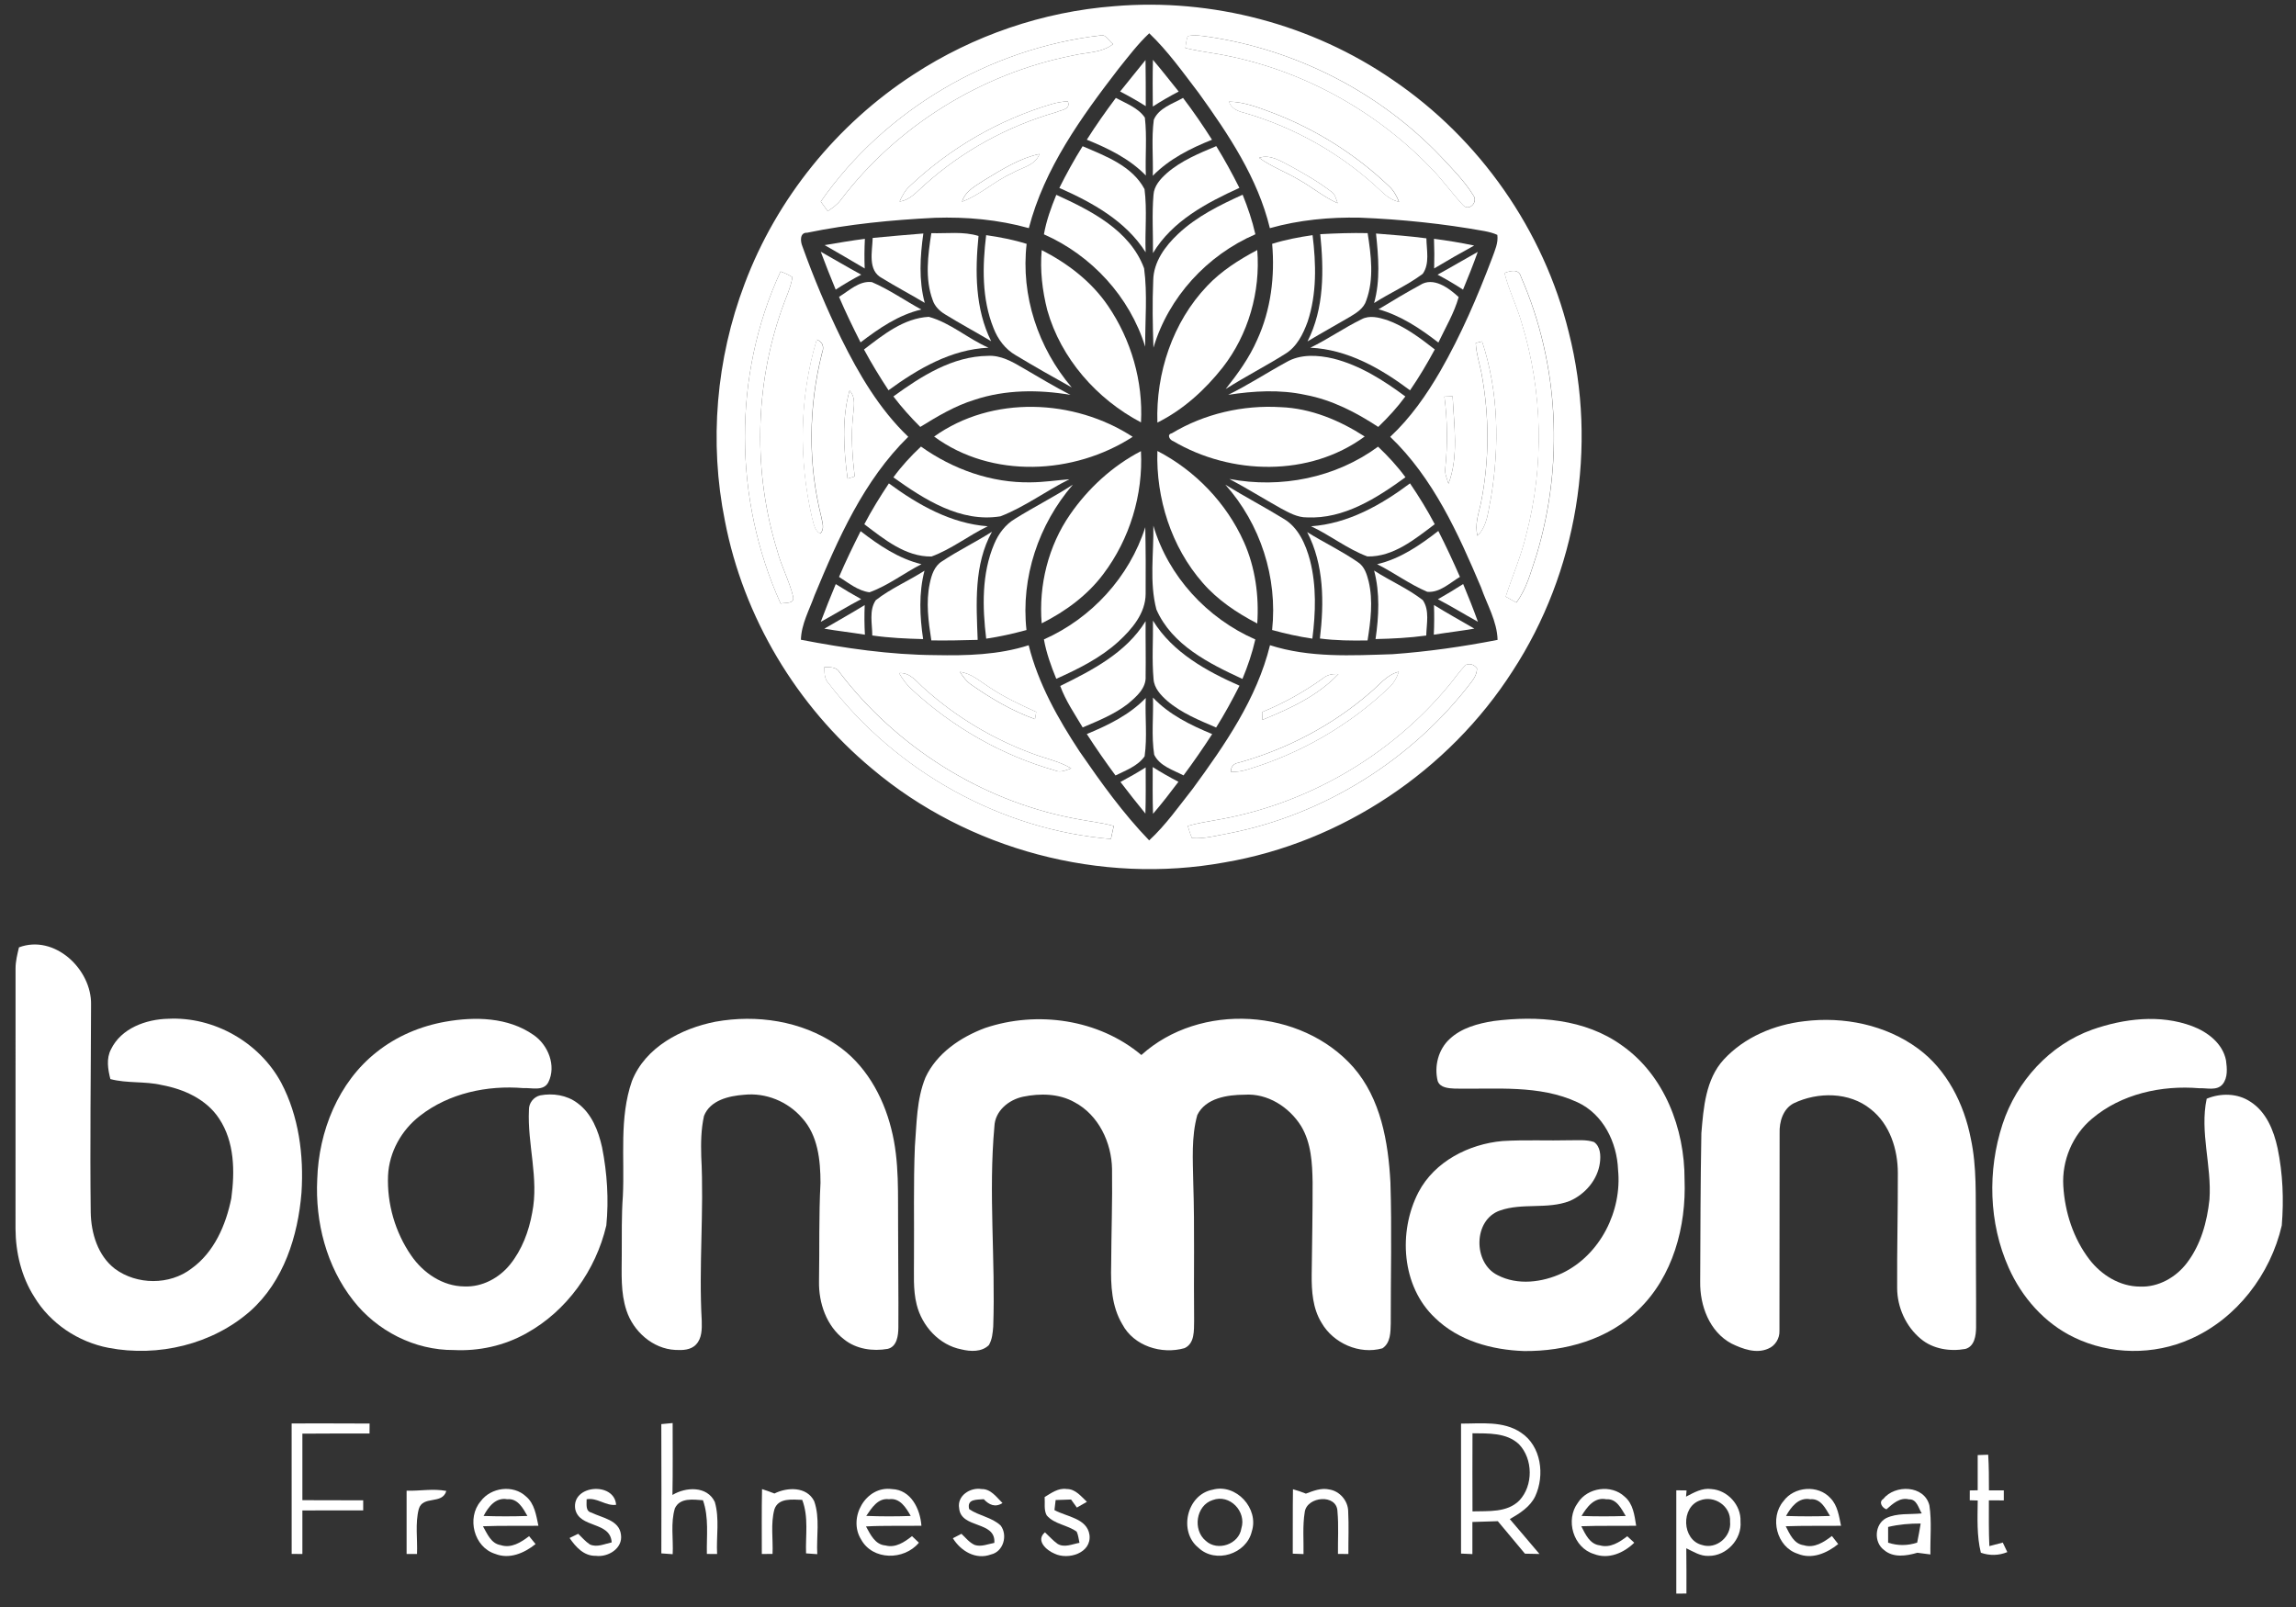 <svg width="140" height="98" viewBox="0 0 140 98" fill="none" xmlns="http://www.w3.org/2000/svg">
<rect x="0" y="0" width="140" height="98" fill="#333333" stroke="none"/>
<path d="M67.946 0.377C73.899 -0.129 80.012 1.485 84.931 4.877C90.226 8.467 94.133 14.051 95.657 20.267C97.429 27.229 96.162 34.89 92.241 40.909C88.337 47.012 81.818 51.371 74.671 52.592C67.123 53.97 59.033 51.829 53.17 46.876C48.576 43.054 45.331 37.635 44.201 31.761C43.233 26.96 43.665 21.89 45.403 17.312C47.356 12.106 51.031 7.576 55.691 4.55C59.342 2.163 63.597 0.708 67.946 0.377ZM68.195 4.204C65.929 7.147 63.679 10.266 62.734 13.912C60.875 13.393 58.93 13.218 57.004 13.282C54.391 13.411 51.775 13.665 49.21 14.193C48.755 14.175 48.801 14.725 48.925 15.018C49.614 16.941 50.407 18.828 51.304 20.664C52.377 22.828 53.622 24.955 55.382 26.637C52.666 29.296 51.101 32.852 49.666 36.309C49.351 37.196 48.863 38.053 48.835 39.014C51.532 39.532 54.268 39.933 57.022 39.951C58.936 39.989 60.883 39.941 62.724 39.349C63.31 41.697 64.512 43.829 65.832 45.834C67.133 47.72 68.476 49.599 70.071 51.249C71.087 50.313 71.88 49.172 72.733 48.094C74.689 45.422 76.636 42.609 77.439 39.347C79.849 40.122 82.414 39.975 84.909 39.895C87.061 39.741 89.2 39.434 91.316 39.022C91.285 37.882 90.673 36.871 90.306 35.815C88.913 32.527 87.388 29.146 84.769 26.639C86.005 25.485 86.98 24.09 87.823 22.633C89.086 20.433 90.091 18.097 90.986 15.729C91.147 15.277 91.368 14.818 91.301 14.324C91.052 14.209 90.786 14.145 90.521 14.093C88.012 13.641 85.471 13.377 82.924 13.274C81.076 13.236 79.213 13.411 77.431 13.914C76.692 10.856 74.908 8.192 73.094 5.672C72.136 4.419 71.219 3.121 70.075 2.029C69.375 2.689 68.795 3.458 68.195 4.204ZM72.424 2.204C72.343 2.436 72.317 2.683 72.281 2.928C72.777 3.046 73.278 3.137 73.784 3.215C78.866 3.994 83.649 6.513 87.217 10.205C87.932 10.924 88.516 11.759 89.204 12.502C89.561 12.913 90.131 12.347 89.856 11.938C89.312 11.05 88.568 10.306 87.861 9.549C84.126 5.625 79.043 3.036 73.688 2.242C73.27 2.183 72.841 2.111 72.424 2.204ZM50.047 12.293C50.154 12.439 50.364 12.732 50.471 12.877C50.762 12.684 51.053 12.481 51.264 12.198C54.7 7.667 59.85 4.483 65.423 3.382C66.246 3.183 67.171 3.237 67.872 2.689C67.619 2.521 67.45 2.063 67.085 2.163C60.333 2.962 53.943 6.703 50.047 12.293ZM64.147 6.342C60.911 7.299 57.911 9.037 55.464 11.36C55.181 11.61 55.009 11.95 54.852 12.289C55.506 12.204 55.92 11.666 56.388 11.265C58.675 9.204 61.449 7.693 64.406 6.842C64.691 6.699 65.309 6.689 65.11 6.183C64.783 6.195 64.46 6.252 64.147 6.342ZM74.938 6.199C75.087 6.617 75.47 6.781 75.864 6.876C78.964 7.771 81.852 9.413 84.197 11.634C84.512 11.94 84.865 12.219 85.312 12.307C85.164 11.947 84.979 11.604 84.688 11.343C82.637 9.387 80.185 7.853 77.533 6.852C76.696 6.541 75.843 6.209 74.938 6.199ZM60.07 10.952C59.529 11.317 58.868 11.62 58.659 12.299C59.761 11.893 60.624 11.05 61.692 10.573C62.276 10.213 63.113 10.115 63.382 9.391C62.174 9.649 61.114 10.324 60.07 10.952ZM76.775 9.623C77.535 10.177 78.428 10.495 79.229 10.98C80.024 11.424 80.727 12.024 81.563 12.393C81.461 12.13 81.411 11.821 81.148 11.666C80.379 11.076 79.532 10.597 78.687 10.129C78.093 9.832 77.471 9.395 76.775 9.623ZM91.743 16.646C91.996 17.688 92.492 18.647 92.785 19.678C94.069 23.857 94.177 28.387 93.064 32.616C92.758 33.908 92.223 35.127 91.815 36.385C91.976 36.475 92.299 36.656 92.462 36.746C93.102 35.901 93.351 34.853 93.688 33.868C95.366 28.339 95.073 22.197 92.751 16.893C92.62 16.373 92.118 16.512 91.743 16.646ZM47.601 36.808C47.896 36.736 48.474 36.849 48.357 36.371C48.131 35.423 47.649 34.553 47.4 33.607C45.921 28.82 46.011 23.564 47.679 18.836C47.898 18.193 48.209 17.577 48.319 16.901C48.09 16.76 47.848 16.646 47.595 16.558C44.664 22.884 44.733 30.472 47.601 36.808ZM49.522 31.58C49.626 31.923 49.66 32.347 50.017 32.543C50.306 32.258 50.144 31.875 50.087 31.538C49.265 28.279 49.303 24.819 50.12 21.563C50.262 21.188 50.21 20.865 49.806 20.71C48.747 24.22 48.699 28.016 49.522 31.58ZM89.983 20.919C90.011 21.537 90.206 22.127 90.326 22.729C90.824 25.358 90.824 28.082 90.292 30.707C90.147 31.351 89.915 32.006 90.091 32.672C90.709 32.056 90.739 31.145 90.914 30.344C91.434 27.191 91.38 23.867 90.368 20.819C90.272 20.845 90.079 20.895 89.983 20.919ZM51.683 29.186C51.789 29.156 52.006 29.091 52.113 29.059C51.974 27.831 51.878 26.591 52.014 25.356C52.052 24.834 52.209 24.248 51.801 23.815C51.318 25.553 51.442 27.418 51.683 29.186ZM88.074 24.188C88.263 25.641 88.277 27.113 88.126 28.57C88.082 28.895 88.237 29.194 88.323 29.499C88.961 27.805 88.654 25.934 88.576 24.17C88.449 24.176 88.201 24.184 88.074 24.188ZM50.266 40.682C50.276 41.027 50.264 41.408 50.531 41.675C54.627 47.022 61.014 50.611 67.741 51.163C67.799 50.898 67.858 50.633 67.914 50.37C67.087 50.145 66.23 50.069 65.393 49.89C59.787 48.79 54.66 45.541 51.199 41.007C51.009 40.652 50.607 40.692 50.266 40.682ZM88.345 41.804C84.777 46.123 79.613 49.097 74.087 50.02C73.529 50.115 72.971 50.213 72.427 50.37C72.504 50.617 72.576 50.869 72.682 51.108C73.431 51.166 74.166 50.956 74.898 50.827C80.746 49.691 86.113 46.326 89.722 41.591C89.909 41.348 90.063 41.075 90.061 40.758C89.882 40.525 89.66 40.453 89.391 40.543C88.993 40.921 88.698 41.388 88.345 41.804ZM58.531 40.975C58.724 41.284 58.95 41.579 59.26 41.782C60.458 42.615 61.73 43.361 63.109 43.855C63.127 43.747 63.165 43.526 63.183 43.417C62.202 42.974 61.222 42.512 60.325 41.912C59.755 41.549 59.229 41.063 58.531 40.975ZM80.666 41.368C79.516 42.193 78.272 42.888 76.961 43.423C76.965 43.542 76.973 43.781 76.977 43.899C78.643 43.223 80.359 42.432 81.61 41.105C81.268 41.087 80.931 41.142 80.666 41.368ZM54.822 41.047C55.033 41.412 55.284 41.76 55.599 42.043C58.067 44.335 61.07 46.055 64.313 46.978C64.654 47.144 64.992 46.968 65.319 46.857C64.582 46.418 63.731 46.255 62.94 45.952C60.546 45.065 58.312 43.733 56.41 42.031C55.928 41.631 55.532 40.991 54.822 41.047ZM83.536 42.245C81.23 44.244 78.459 45.691 75.522 46.512C75.227 46.558 75.043 46.749 75.055 47.07C75.382 47.084 75.709 47.032 76.024 46.94C79.239 45.978 82.238 44.27 84.67 41.954C84.969 41.691 85.164 41.338 85.294 40.965C84.554 41.144 84.096 41.786 83.536 42.245Z" fill="white"/>
<path d="M70.301 3.649C70.843 4.279 71.347 4.939 71.871 5.583C71.331 5.864 70.805 6.167 70.293 6.497C70.283 5.547 70.277 4.598 70.301 3.649Z" fill="white"/>
<path d="M68.3 5.581C68.82 4.943 69.327 4.297 69.849 3.661C69.867 4.598 69.861 5.535 69.863 6.473C69.353 6.151 68.832 5.856 68.3 5.581Z" fill="white"/>
<path d="M66.269 8.52C66.823 7.645 67.419 6.8 68.039 5.971C68.659 6.31 69.395 6.565 69.809 7.173C69.945 8.341 69.823 9.527 69.869 10.703C68.872 9.678 67.575 9.05 66.269 8.52Z" fill="white"/>
<path d="M70.354 7.303C70.657 6.583 71.506 6.332 72.136 5.971C72.763 6.794 73.347 7.649 73.903 8.522C72.586 9.046 71.295 9.696 70.292 10.719C70.324 9.581 70.204 8.433 70.354 7.303Z" fill="white"/>
<path d="M71.144 10.563C72.017 9.8 73.105 9.355 74.162 8.911C74.672 9.736 75.136 10.589 75.573 11.458C73.564 12.373 71.477 13.477 70.303 15.434C70.317 14.252 70.234 13.066 70.335 11.887C70.365 11.338 70.756 10.912 71.144 10.563Z" fill="white"/>
<path d="M64.594 11.46C65.029 10.591 65.497 9.739 66.013 8.917C67.41 9.517 69.033 10.113 69.788 11.534C69.953 12.806 69.806 14.103 69.856 15.385C68.648 13.475 66.605 12.349 64.594 11.46Z" fill="white"/>
<path d="M64.409 11.881C66.522 12.843 68.905 14.047 69.762 16.363C69.974 17.938 69.818 19.55 69.828 21.142C68.885 18.095 66.56 15.572 63.654 14.29C63.801 13.457 64.09 12.66 64.409 11.881Z" fill="white"/>
<path d="M71.834 14.269C72.962 13.202 74.371 12.511 75.77 11.873C76.087 12.658 76.36 13.46 76.547 14.287C73.607 15.56 71.248 18.121 70.333 21.203C70.285 19.835 70.259 18.462 70.319 17.093C70.339 15.969 71.046 15.008 71.834 14.269Z" fill="white"/>
<path d="M53.213 14.51C54.242 14.414 55.272 14.318 56.301 14.239C56.105 15.642 56.013 17.083 56.386 18.47C55.523 17.954 54.634 17.485 53.779 16.959C52.888 16.495 53.191 15.323 53.213 14.51Z" fill="white"/>
<path d="M83.903 14.241C84.928 14.322 85.954 14.4 86.975 14.534C86.985 15.247 87.19 16.078 86.751 16.7C85.827 17.392 84.757 17.86 83.786 18.48C84.175 17.093 84.051 15.652 83.903 14.241Z" fill="white"/>
<path d="M56.788 14.22C57.743 14.246 58.741 14.103 59.666 14.39C59.453 16.546 59.451 18.822 60.437 20.809C59.501 20.249 58.538 19.735 57.611 19.161C57.282 18.96 56.995 18.675 56.872 18.302C56.386 16.991 56.583 15.564 56.788 14.22Z" fill="white"/>
<path d="M60.131 14.34C60.964 14.46 61.795 14.619 62.6 14.872C62.235 18.025 63.304 21.224 65.35 23.628C64.201 22.988 63.057 22.34 61.931 21.661C61.295 21.296 60.842 20.688 60.583 20.014C59.858 18.219 59.902 16.228 60.131 14.34Z" fill="white"/>
<path d="M77.57 14.87C78.373 14.617 79.202 14.462 80.035 14.34C80.252 16.092 80.298 17.916 79.736 19.612C79.461 20.371 79.073 21.16 78.353 21.589C77.167 22.334 75.918 22.972 74.736 23.724C75.477 22.789 76.183 21.814 76.661 20.714C77.494 18.896 77.745 16.851 77.57 14.87Z" fill="white"/>
<path d="M80.503 14.281C81.465 14.229 82.428 14.195 83.393 14.217C83.602 15.564 83.791 16.993 83.315 18.306C83.171 18.795 82.723 19.078 82.31 19.323C81.451 19.827 80.578 20.308 79.725 20.82C80.754 18.807 80.726 16.475 80.503 14.281Z" fill="white"/>
<path d="M50.284 14.948C51.099 14.811 51.916 14.669 52.737 14.565C52.707 15.167 52.701 15.769 52.725 16.371C51.918 15.885 51.097 15.422 50.284 14.948Z" fill="white"/>
<path d="M87.438 14.563C88.26 14.669 89.077 14.804 89.888 14.974C89.065 15.422 88.252 15.889 87.448 16.371C87.466 15.767 87.462 15.165 87.438 14.563Z" fill="white"/>
<path d="M63.519 15.253C65.103 16.06 66.556 17.172 67.563 18.653C68.972 20.72 69.709 23.257 69.572 25.758C66.879 24.343 64.689 21.86 63.858 18.91C63.555 17.718 63.409 16.479 63.519 15.253Z" fill="white"/>
<path d="M73.602 17.443C74.469 16.52 75.55 15.839 76.662 15.247C76.865 17.794 76.123 20.399 74.549 22.416C73.467 23.783 72.145 24.989 70.573 25.77C70.473 22.755 71.504 19.644 73.602 17.443Z" fill="white"/>
<path d="M50.046 15.351C50.871 15.815 51.684 16.299 52.514 16.75C51.981 17.027 51.461 17.332 50.957 17.662C50.64 16.897 50.335 16.126 50.046 15.351Z" fill="white"/>
<path d="M87.655 16.75C88.48 16.299 89.287 15.817 90.108 15.361C89.829 16.136 89.528 16.903 89.209 17.663C88.705 17.336 88.187 17.029 87.655 16.75Z" fill="white"/>
<path d="M51.16 18.103C51.772 17.73 52.395 17.108 53.163 17.204C54.221 17.655 55.17 18.328 56.18 18.876C54.783 19.201 53.595 20.026 52.473 20.879C52.009 19.966 51.564 19.044 51.16 18.103Z" fill="white"/>
<path d="M86.581 17.389C87.397 16.853 88.343 17.563 88.943 18.117C88.668 19.097 88.138 19.978 87.706 20.891C86.601 20.034 85.416 19.245 84.056 18.862C84.887 18.354 85.725 17.856 86.581 17.389Z" fill="white"/>
<path d="M52.682 21.314C53.848 20.417 55.104 19.405 56.633 19.321C57.96 19.684 59.02 20.658 60.276 21.204C57.994 21.304 55.975 22.49 54.177 23.799C53.645 22.99 53.141 22.163 52.682 21.314Z" fill="white"/>
<path d="M83.025 19.468C83.509 19.211 84.071 19.358 84.565 19.514C85.653 19.899 86.584 20.608 87.487 21.31C87.025 22.165 86.53 23.002 85.978 23.803C84.2 22.472 82.17 21.306 79.898 21.204C80.972 20.684 81.954 19.992 83.025 19.468Z" fill="white"/>
<path d="M54.475 24.176C56.166 22.946 58.073 21.726 60.237 21.701C61.017 21.655 61.714 22.051 62.364 22.434C63.33 22.992 64.281 23.576 65.276 24.082C63.336 23.751 61.304 23.755 59.424 24.381C58.236 24.746 57.164 25.386 56.114 26.035C55.528 25.451 54.974 24.834 54.475 24.176Z" fill="white"/>
<path d="M78.425 22.091C79.292 21.578 80.354 21.644 81.301 21.867C82.925 22.276 84.36 23.193 85.692 24.177C85.201 24.847 84.637 25.459 84.039 26.035C82.682 25.144 81.211 24.383 79.601 24.082C78.05 23.743 76.446 23.839 74.889 24.078C76.103 23.484 77.237 22.738 78.425 22.091Z" fill="white"/>
<path d="M56.959 26.623C60.497 24.098 65.491 24.311 69.067 26.639C65.487 28.955 60.473 29.208 56.959 26.623Z" fill="white"/>
<path d="M71.452 26.424C73.433 25.23 75.795 24.688 78.099 24.83C79.937 24.901 81.683 25.633 83.213 26.619C79.845 29.099 75.066 28.981 71.538 26.902C71.339 26.845 71.119 26.496 71.452 26.424Z" fill="white"/>
<path d="M54.475 29.111C54.97 28.429 55.542 27.809 56.157 27.233C58.101 28.617 60.456 29.462 62.858 29.414C63.645 29.408 64.425 29.288 65.21 29.226C63.783 29.93 62.493 30.913 61.003 31.487C58.575 31.883 56.361 30.458 54.475 29.111Z" fill="white"/>
<path d="M74.962 29.208C78.101 29.806 81.441 29.142 84.028 27.239C84.634 27.815 85.204 28.429 85.699 29.105C83.947 30.374 81.946 31.662 79.694 31.552C79.11 31.562 78.591 31.261 78.091 30.996C77.043 30.408 76.022 29.774 74.962 29.208Z" fill="white"/>
<path d="M65.253 31.369C66.361 29.768 67.84 28.413 69.57 27.512C69.709 30.165 68.886 32.871 67.286 34.994C66.311 36.304 64.966 37.286 63.517 38.013C63.327 35.686 63.921 33.292 65.253 31.369Z" fill="white"/>
<path d="M70.573 27.502C72.879 28.694 74.785 30.679 75.847 33.049C76.541 34.602 76.776 36.33 76.662 38.022C75.426 37.382 74.245 36.593 73.328 35.533C71.418 33.348 70.48 30.386 70.573 27.502Z" fill="white"/>
<path d="M52.703 31.969C53.153 31.11 53.663 30.285 54.2 29.479C55.977 30.787 57.986 31.927 60.229 32.094C59.059 32.656 58.022 33.489 56.799 33.938C55.218 33.964 53.903 32.877 52.703 31.969Z" fill="white"/>
<path d="M74.716 29.557C75.876 30.277 77.088 30.91 78.25 31.624C79.169 32.152 79.617 33.194 79.88 34.175C80.277 35.732 80.223 37.362 80.022 38.946C79.194 38.825 78.375 38.642 77.568 38.42C77.913 35.222 76.855 31.955 74.716 29.557Z" fill="white"/>
<path d="M79.943 32.094C82.191 31.935 84.208 30.801 85.976 29.477C86.522 30.28 87.034 31.107 87.484 31.968C86.279 32.873 84.961 33.971 83.377 33.934C82.157 33.479 81.121 32.646 79.943 32.094Z" fill="white"/>
<path d="M61.898 31.634C63.054 30.91 64.278 30.302 65.42 29.553C63.327 31.982 62.239 35.221 62.59 38.422C61.781 38.641 60.962 38.828 60.134 38.948C59.901 37.023 59.851 34.986 60.623 33.17C60.884 32.545 61.308 31.982 61.898 31.634Z" fill="white"/>
<path d="M70.327 32.056C71.238 35.151 73.604 37.708 76.544 38.996C76.356 39.821 76.083 40.624 75.758 41.404C73.725 40.463 71.459 39.335 70.513 37.17C70.076 35.51 70.355 33.754 70.327 32.056Z" fill="white"/>
<path d="M52.477 32.393C53.597 33.256 54.795 34.069 56.188 34.406C55.118 34.95 54.151 35.711 53.017 36.12C52.312 36.028 51.742 35.55 51.16 35.183C51.564 34.237 52.015 33.312 52.477 32.393Z" fill="white"/>
<path d="M63.654 38.994C66.558 37.703 68.868 35.185 69.834 32.15C69.862 33.503 69.866 34.858 69.856 36.21C69.854 37.402 69.017 38.374 68.186 39.136C67.088 40.132 65.748 40.796 64.407 41.396C64.09 40.618 63.801 39.823 63.654 38.994Z" fill="white"/>
<path d="M83.971 34.406C85.378 34.079 86.58 33.25 87.702 32.379C88.171 33.298 88.605 34.235 89.02 35.181C88.402 35.546 87.794 36.156 87.029 36.09C85.956 35.634 85.01 34.928 83.971 34.406Z" fill="white"/>
<path d="M57.441 34.231C58.423 33.577 59.49 33.061 60.486 32.427C59.372 34.444 59.531 36.806 59.615 39.022C58.674 39.048 57.73 39.068 56.789 39.054C56.612 37.912 56.45 36.736 56.691 35.59C56.797 35.08 56.968 34.52 57.441 34.231Z" fill="white"/>
<path d="M79.705 32.449C80.725 33.085 81.819 33.603 82.806 34.289C83.201 34.546 83.344 35.02 83.454 35.453C83.735 36.639 83.575 37.868 83.388 39.056C82.416 39.074 81.445 39.064 80.482 38.938C80.741 36.764 80.741 34.438 79.705 32.449Z" fill="white"/>
<path d="M53.404 36.598C54.315 35.887 55.397 35.428 56.371 34.803C56.017 36.17 56.082 37.589 56.288 38.974C55.251 38.948 54.215 38.9 53.188 38.753C53.188 38.045 52.975 37.22 53.404 36.598Z" fill="white"/>
<path d="M83.787 34.795C84.757 35.425 85.842 35.885 86.755 36.597C87.183 37.224 86.982 38.044 86.966 38.757C85.943 38.897 84.909 38.95 83.875 38.972C84.076 37.587 84.15 36.162 83.787 34.795Z" fill="white"/>
<path d="M50.046 37.922C50.339 37.15 50.64 36.381 50.961 35.62C51.469 35.939 51.985 36.248 52.511 36.537C51.676 36.975 50.871 37.469 50.046 37.922Z" fill="white"/>
<path d="M87.676 36.545C88.198 36.25 88.711 35.939 89.217 35.616C89.534 36.377 89.839 37.141 90.118 37.918C89.299 37.468 88.505 36.975 87.676 36.545Z" fill="white"/>
<path d="M50.264 38.34C51.084 37.86 51.915 37.397 52.726 36.899C52.7 37.501 52.706 38.103 52.738 38.705C51.915 38.571 51.087 38.478 50.264 38.34Z" fill="white"/>
<path d="M87.437 36.897C88.246 37.395 89.076 37.858 89.899 38.336C89.079 38.477 88.25 38.573 87.427 38.705C87.455 38.101 87.459 37.499 87.437 36.897Z" fill="white"/>
<path d="M64.648 41.832C66.607 40.87 68.668 39.805 69.855 37.88C69.845 38.998 69.873 40.114 69.855 41.232C69.903 41.974 69.283 42.494 68.769 42.926C67.946 43.564 66.969 43.955 66.017 44.361C65.529 43.538 64.978 42.737 64.648 41.832Z" fill="white"/>
<path d="M70.303 37.848C71.497 39.785 73.556 40.923 75.579 41.816C75.138 42.685 74.672 43.542 74.154 44.367C73.117 43.919 72.039 43.488 71.172 42.741C70.779 42.394 70.379 41.971 70.339 41.421C70.231 40.233 70.319 39.038 70.303 37.848Z" fill="white"/>
<path d="M66.269 44.764C67.571 44.224 68.87 43.594 69.863 42.566C69.813 43.75 69.961 44.95 69.793 46.123C69.373 46.721 68.649 46.976 68.019 47.291C67.409 46.466 66.825 45.625 66.269 44.764Z" fill="white"/>
<path d="M70.303 42.54C71.293 43.588 72.602 44.224 73.914 44.766C73.358 45.625 72.776 46.466 72.166 47.287C71.53 46.956 70.711 46.715 70.378 46.026C70.199 44.876 70.338 43.7 70.303 42.54Z" fill="white"/>
<path d="M68.32 47.686C68.842 47.407 69.358 47.114 69.858 46.799C69.862 47.736 69.87 48.676 69.842 49.615C69.324 48.981 68.816 48.338 68.32 47.686Z" fill="white"/>
<path d="M70.288 46.777C70.794 47.102 71.322 47.397 71.856 47.676C71.356 48.341 70.848 48.999 70.306 49.629C70.274 48.678 70.286 47.727 70.288 46.777Z" fill="white"/>
<path d="M72.417 2.204C72.834 2.111 73.264 2.184 73.681 2.242C79.036 3.037 84.12 5.626 87.855 9.549C88.561 10.306 89.306 11.051 89.85 11.938C90.125 12.347 89.555 12.913 89.198 12.502C88.509 11.759 87.925 10.924 87.211 10.206C83.642 6.513 78.859 3.994 73.778 3.215C73.272 3.137 72.77 3.047 72.274 2.928C72.311 2.683 72.337 2.437 72.417 2.204Z" fill="white"/>
<path d="M50.047 12.293C53.943 6.703 60.333 2.962 67.084 2.163C67.45 2.063 67.618 2.521 67.871 2.689C67.171 3.237 66.245 3.183 65.423 3.382C59.849 4.483 54.699 7.666 51.263 12.198C51.052 12.481 50.761 12.684 50.47 12.877C50.364 12.732 50.153 12.439 50.047 12.293Z" fill="white"/>
<path d="M64.146 6.342C64.459 6.252 64.782 6.196 65.109 6.183C65.308 6.689 64.69 6.699 64.405 6.842C61.449 7.693 58.675 9.204 56.387 11.265C55.919 11.667 55.506 12.204 54.852 12.289C55.008 11.95 55.181 11.61 55.464 11.36C57.91 9.037 60.911 7.299 64.146 6.342Z" fill="white"/>
<path d="M74.93 6.199C75.835 6.209 76.688 6.541 77.525 6.852C80.176 7.853 82.629 9.386 84.68 11.343C84.971 11.604 85.155 11.947 85.304 12.307C84.856 12.218 84.503 11.939 84.188 11.634C81.844 9.413 78.956 7.771 75.855 6.876C75.462 6.781 75.078 6.617 74.93 6.199Z" fill="white"/>
<path d="M60.074 10.952C61.118 10.323 62.177 9.649 63.386 9.39C63.117 10.115 62.28 10.213 61.696 10.572C60.628 11.05 59.765 11.893 58.663 12.298C58.872 11.62 59.532 11.317 60.074 10.952Z" fill="white"/>
<path d="M76.776 9.624C77.473 9.395 78.095 9.832 78.689 10.129C79.534 10.597 80.381 11.077 81.15 11.667C81.413 11.821 81.463 12.13 81.565 12.393C80.728 12.024 80.026 11.424 79.231 10.98C78.43 10.495 77.537 10.178 76.776 9.624Z" fill="white"/>
<path d="M91.735 16.646C92.111 16.512 92.612 16.373 92.743 16.893C95.065 22.198 95.358 28.339 93.68 33.868C93.343 34.854 93.094 35.901 92.454 36.746C92.291 36.656 91.968 36.475 91.808 36.385C92.215 35.127 92.751 33.908 93.056 32.616C94.17 28.387 94.061 23.857 92.777 19.679C92.484 18.647 91.988 17.688 91.735 16.646Z" fill="white"/>
<path d="M47.6 36.808C44.732 30.472 44.664 22.884 47.594 16.558C47.847 16.646 48.09 16.76 48.319 16.901C48.208 17.577 47.897 18.193 47.679 18.836C46.011 23.564 45.92 28.82 47.4 33.607C47.648 34.553 48.13 35.423 48.357 36.371C48.473 36.849 47.895 36.736 47.6 36.808Z" fill="white"/>
<path d="M49.511 31.58C48.688 28.016 48.737 24.221 49.796 20.71C50.2 20.865 50.252 21.188 50.109 21.563C49.293 24.819 49.255 28.279 50.077 31.538C50.134 31.875 50.296 32.259 50.007 32.544C49.65 32.347 49.616 31.924 49.511 31.58Z" fill="white"/>
<path d="M89.985 20.919C90.082 20.895 90.274 20.845 90.371 20.819C91.382 23.867 91.436 27.191 90.917 30.344C90.742 31.145 90.712 32.056 90.094 32.672C89.917 32.006 90.15 31.351 90.294 30.707C90.826 28.082 90.826 25.358 90.329 22.729C90.208 22.127 90.013 21.537 89.985 20.919Z" fill="white"/>
<path d="M51.683 29.186C51.442 27.418 51.318 25.553 51.802 23.815C52.209 24.249 52.053 24.835 52.014 25.357C51.878 26.591 51.974 27.831 52.113 29.059C52.006 29.092 51.79 29.156 51.683 29.186Z" fill="white"/>
<path d="M88.073 24.188C88.2 24.184 88.449 24.176 88.575 24.17C88.653 25.934 88.96 27.805 88.322 29.499C88.236 29.194 88.081 28.895 88.125 28.57C88.276 27.112 88.262 25.641 88.073 24.188Z" fill="white"/>
<path d="M50.261 40.682C50.602 40.692 51.003 40.652 51.194 41.007C54.654 45.541 59.782 48.79 65.388 49.89C66.225 50.069 67.082 50.145 67.908 50.37C67.852 50.633 67.794 50.898 67.736 51.163C61.008 50.611 54.622 47.022 50.526 41.675C50.259 41.408 50.271 41.027 50.261 40.682Z" fill="white"/>
<path d="M88.342 41.804C88.696 41.388 88.991 40.92 89.388 40.543C89.657 40.453 89.88 40.525 90.058 40.758C90.06 41.075 89.906 41.348 89.719 41.591C86.111 46.325 80.744 49.691 74.895 50.827C74.163 50.956 73.428 51.166 72.68 51.108C72.573 50.869 72.501 50.616 72.425 50.37C72.969 50.213 73.527 50.115 74.085 50.02C79.61 49.097 84.774 46.123 88.342 41.804Z" fill="white"/>
<path d="M58.535 40.975C59.234 41.063 59.759 41.549 60.329 41.912C61.227 42.512 62.206 42.974 63.187 43.417C63.169 43.526 63.131 43.747 63.113 43.855C61.734 43.361 60.462 42.615 59.264 41.782C58.955 41.579 58.728 41.284 58.535 40.975Z" fill="white"/>
<path d="M80.665 41.368C80.93 41.141 81.267 41.087 81.608 41.105C80.358 42.432 78.642 43.222 76.976 43.899C76.972 43.781 76.964 43.542 76.96 43.423C78.27 42.887 79.515 42.193 80.665 41.368Z" fill="white"/>
<path d="M54.82 41.047C55.531 40.991 55.926 41.631 56.408 42.031C58.31 43.733 60.544 45.065 62.939 45.952C63.729 46.255 64.58 46.418 65.317 46.858C64.99 46.968 64.653 47.145 64.311 46.978C61.068 46.055 58.066 44.335 55.597 42.043C55.282 41.76 55.031 41.412 54.82 41.047Z" fill="white"/>
<path d="M83.541 42.245C84.101 41.786 84.558 41.144 85.299 40.965C85.168 41.338 84.974 41.691 84.675 41.954C82.242 44.27 79.244 45.978 76.028 46.94C75.713 47.032 75.386 47.084 75.059 47.07C75.047 46.749 75.232 46.559 75.527 46.512C78.463 45.691 81.235 44.244 83.541 42.245Z" fill="white"/>
<path d="M1.157 57.773C3.322 56.96 5.6 59.11 5.552 61.269C5.542 65.49 5.482 69.711 5.532 73.931C5.554 75.202 5.962 76.571 7.007 77.376C8.344 78.365 10.343 78.383 11.67 77.364C13.06 76.37 13.775 74.704 14.104 73.079C14.325 71.443 14.307 69.632 13.357 68.21C12.581 67.031 11.212 66.419 9.867 66.17C8.834 65.926 7.756 66.078 6.73 65.805C6.582 65.213 6.469 64.563 6.766 63.995C7.385 62.706 8.906 62.156 10.255 62.128C13.046 61.986 15.818 63.565 17.143 66.022C18.223 68.067 18.532 70.453 18.383 72.739C18.168 75.383 17.297 78.136 15.266 79.948C12.948 81.99 9.636 82.774 6.624 82.196C4.765 81.845 3.058 80.703 2.082 79.076C1.301 77.845 0.954 76.38 0.946 74.933C0.942 69.643 0.954 64.35 0.948 59.06C0.948 58.62 1.057 58.195 1.157 57.773Z" fill="white"/>
<path d="M91.074 62.265C93.735 61.924 96.65 62.132 98.893 63.75C101.494 65.572 102.725 68.836 102.717 71.929C102.827 74.793 102.012 77.847 99.897 79.88C98.076 81.683 95.445 82.413 92.936 82.391C90.978 82.327 88.937 81.769 87.502 80.37C85.454 78.443 85.244 75.116 86.494 72.701C87.478 70.829 89.563 69.767 91.614 69.584C92.995 69.5 94.382 69.572 95.764 69.536C96.238 69.542 96.734 69.49 97.193 69.643C97.595 69.922 97.611 70.469 97.555 70.909C97.418 71.947 96.656 72.83 95.712 73.241C94.35 73.767 92.824 73.338 91.457 73.823C89.822 74.391 89.816 77.022 91.313 77.761C92.537 78.403 94.05 78.207 95.265 77.637C97.577 76.523 98.913 73.853 98.662 71.333C98.596 69.665 97.759 67.947 96.192 67.222C93.86 66.136 91.207 66.435 88.712 66.387C88.335 66.367 87.819 66.343 87.666 65.93C87.439 65.026 87.702 63.991 88.399 63.357C89.121 62.68 90.121 62.417 91.074 62.265Z" fill="white"/>
<path d="M27.161 62.307C28.96 61.988 30.977 62.028 32.526 63.11C33.421 63.714 33.937 64.996 33.435 66C33.144 66.564 32.424 66.327 31.916 66.357C29.712 66.172 27.384 66.664 25.616 68.039C24.484 68.906 23.727 70.259 23.661 71.692C23.591 73.41 24.097 75.152 25.074 76.567C25.802 77.628 26.997 78.445 28.317 78.451C29.391 78.498 30.431 77.944 31.097 77.119C31.83 76.212 32.249 75.088 32.452 73.95C32.869 71.864 32.149 69.775 32.253 67.682C32.241 67.268 32.542 66.891 32.941 66.799C33.71 66.654 34.553 66.781 35.193 67.256C36.068 67.884 36.486 68.948 36.711 69.964C37.02 71.527 37.128 73.143 36.971 74.73C36.333 77.462 34.557 79.953 32.087 81.313C30.746 82.066 29.2 82.407 27.667 82.329C25.297 82.347 22.981 81.167 21.534 79.302C19.906 77.229 19.212 74.524 19.344 71.912C19.434 68.994 20.628 66 22.963 64.161C24.173 63.194 25.642 62.574 27.161 62.307Z" fill="white"/>
<path d="M43.626 62.307C46.135 61.854 48.858 62.255 50.992 63.704C52.744 64.874 53.842 66.823 54.345 68.836C54.859 70.823 54.739 72.888 54.763 74.921C54.761 76.934 54.793 78.948 54.779 80.96C54.773 81.446 54.697 82.123 54.127 82.259C53.217 82.418 52.212 82.275 51.475 81.685C50.395 80.864 49.916 79.467 49.94 78.145C49.974 76.14 49.926 74.135 50.03 72.132C50.028 70.759 49.876 69.24 48.908 68.18C48.041 67.174 46.693 66.621 45.368 66.763C44.447 66.831 43.299 67.094 42.927 68.053C42.745 68.862 42.735 69.701 42.759 70.528C42.935 73.866 42.6 77.207 42.789 80.547C42.801 81.039 42.807 81.613 42.44 81.994C42.118 82.337 41.615 82.347 41.179 82.323C39.804 82.257 38.616 81.193 38.199 79.915C37.836 78.827 37.91 77.665 37.912 76.535C37.92 75.333 37.892 74.129 37.98 72.93C38.094 70.596 37.749 68.18 38.532 65.928C39.345 63.857 41.547 62.715 43.626 62.307Z" fill="white"/>
<path d="M60.064 62.691C63.243 61.619 66.996 62.153 69.595 64.338C73.171 61.101 79.337 61.474 82.522 65.083C84.196 67.004 84.651 69.639 84.782 72.105C84.874 74.971 84.798 77.841 84.802 80.709C84.788 81.241 84.794 81.894 84.294 82.225C82.893 82.622 81.3 81.918 80.581 80.665C80.043 79.792 79.971 78.739 79.981 77.739C80.001 75.862 80.043 73.986 80.037 72.109C80.019 70.937 79.955 69.695 79.333 68.667C78.606 67.505 77.284 66.66 75.883 66.759C74.845 66.763 73.507 66.961 73.005 68.001C72.635 69.336 72.738 70.749 72.76 72.119C72.852 74.929 72.78 77.741 72.812 80.551C72.798 81.131 72.86 81.924 72.226 82.215C70.827 82.612 69.135 82.088 68.433 80.756C67.785 79.676 67.722 78.375 67.754 77.147C67.763 75.196 67.835 73.245 67.807 71.294C67.783 69.683 66.986 67.995 65.523 67.22C64.575 66.684 63.423 66.666 62.382 66.881C61.507 67.066 60.668 67.746 60.634 68.699C60.264 72.756 60.706 76.83 60.563 80.894C60.533 81.279 60.499 81.687 60.296 82.03C59.853 82.462 59.175 82.425 58.617 82.289C57.268 82.026 56.218 80.866 55.895 79.559C55.662 78.636 55.74 77.677 55.73 76.737C55.749 74.464 55.692 72.19 55.785 69.92C55.897 68.505 55.887 67.038 56.433 65.703C57.123 64.224 58.574 63.248 60.064 62.691Z" fill="white"/>
<path d="M110.006 62.279C112.418 61.976 114.981 62.494 116.958 63.949C118.718 65.243 119.758 67.32 120.17 69.43C120.545 71.17 120.459 72.958 120.477 74.726C120.475 76.802 120.501 78.877 120.493 80.952C120.487 81.444 120.402 82.11 119.838 82.263C118.903 82.431 117.863 82.271 117.121 81.648C116.212 80.896 115.682 79.72 115.68 78.544C115.666 76.206 115.73 73.867 115.722 71.529C115.72 70.092 115.238 68.559 114.072 67.644C112.764 66.578 110.843 66.578 109.368 67.284C108.714 67.63 108.489 68.414 108.513 69.107C108.505 73.123 108.509 77.139 108.503 81.155C108.523 81.612 108.25 82.072 107.82 82.245C107.09 82.572 106.261 82.265 105.587 81.939C104.232 81.221 103.642 79.611 103.67 78.148C103.684 75.134 103.686 72.119 103.742 69.105C103.873 67.545 104.001 65.823 105.109 64.611C106.369 63.246 108.184 62.49 110.006 62.279Z" fill="white"/>
<path d="M127.573 62.791C129.508 62.113 131.71 61.842 133.667 62.576C134.606 62.928 135.525 63.624 135.732 64.66C135.796 65.145 135.854 65.719 135.521 66.125C135.17 66.536 134.568 66.341 134.1 66.364C131.802 66.171 129.35 66.707 127.561 68.222C126.371 69.216 125.717 70.783 125.811 72.326C125.906 73.924 126.423 75.523 127.401 76.804C128.131 77.755 129.259 78.458 130.486 78.46C131.609 78.51 132.685 77.896 133.352 77.013C134.197 75.903 134.58 74.514 134.724 73.143C134.869 71.094 134.122 69.041 134.554 67.004C135.405 66.65 136.424 66.661 137.209 67.18C138.184 67.794 138.644 68.936 138.877 70.018C139.198 71.564 139.262 73.163 139.132 74.733C138.445 77.711 136.386 80.413 133.564 81.657C131.331 82.659 128.661 82.626 126.459 81.555C124.665 80.692 123.282 79.114 122.48 77.31C121.261 74.578 121.181 71.381 122.108 68.551C122.961 65.948 124.974 63.72 127.573 62.791Z" fill="white"/>
<path d="M17.783 86.806C19.367 86.808 20.95 86.8 22.536 86.812C22.534 86.963 22.532 87.266 22.532 87.419C21.167 87.425 19.802 87.413 18.438 87.429C18.438 88.781 18.438 90.132 18.438 91.485C19.674 91.495 20.91 91.489 22.146 91.491C22.146 91.645 22.146 91.954 22.146 92.107C20.91 92.109 19.674 92.105 18.438 92.113C18.438 92.996 18.438 93.881 18.438 94.766C18.275 94.766 17.948 94.764 17.785 94.764C17.783 92.111 17.785 89.458 17.783 86.806Z" fill="white"/>
<path d="M40.324 86.847C40.553 86.822 40.784 86.802 41.015 86.782C41.013 88.243 41.031 89.706 41.003 91.168C41.819 90.674 43.114 90.604 43.586 91.593C43.885 92.617 43.668 93.714 43.726 94.768C43.57 94.766 43.258 94.764 43.102 94.764C43.078 93.67 43.236 92.542 42.863 91.489C42.269 91.448 41.46 91.318 41.151 91.984C40.882 92.883 41.065 93.851 41.017 94.78C40.786 94.762 40.555 94.746 40.326 94.73C40.338 92.103 40.33 89.474 40.324 86.847Z" fill="white"/>
<path d="M89.088 86.816C90.31 86.818 91.663 86.638 92.737 87.362C93.985 88.179 94.206 89.972 93.61 91.25C93.297 91.9 92.666 92.292 92.062 92.639C92.67 93.341 93.263 94.06 93.869 94.766C93.572 94.758 93.276 94.754 92.984 94.748C92.436 94.086 91.878 93.43 91.33 92.767C90.812 92.785 90.296 92.801 89.78 92.815C89.782 93.468 89.782 94.12 89.78 94.774C89.608 94.766 89.26 94.75 89.088 94.742C89.092 92.101 89.09 89.46 89.088 86.816ZM89.786 87.406C89.78 88.994 89.78 90.582 89.786 92.169C90.756 92.139 91.892 92.257 92.642 91.505C93.501 90.594 93.483 88.974 92.62 88.073C91.862 87.36 90.752 87.418 89.786 87.406Z" fill="white"/>
<path d="M120.591 88.736C120.75 88.729 121.071 88.719 121.231 88.713C121.278 89.436 121.275 90.162 121.277 90.889C121.577 90.887 121.88 90.885 122.183 90.887C122.183 91.04 122.183 91.345 122.183 91.499C121.878 91.497 121.575 91.495 121.273 91.497C121.273 92.426 121.259 93.358 121.302 94.287C121.575 94.215 121.845 94.142 122.12 94.07C122.189 94.217 122.329 94.508 122.397 94.652C121.872 94.867 121.318 94.877 120.784 94.69C120.527 93.647 120.583 92.569 120.593 91.505C120.473 91.501 120.23 91.495 120.107 91.491C120.107 91.343 120.109 91.041 120.109 90.891C120.23 90.889 120.471 90.885 120.591 90.883C120.589 90.166 120.589 89.45 120.591 88.736Z" fill="white"/>
<path d="M24.793 90.907C25.602 90.933 26.411 90.764 27.215 90.923C26.965 91.776 25.784 91.18 25.536 92.021C25.307 92.912 25.465 93.853 25.427 94.766C25.214 94.764 25.004 94.764 24.793 94.766C24.793 93.48 24.795 92.193 24.793 90.907Z" fill="white"/>
<path d="M29.308 91.555C29.926 90.704 31.293 90.523 32.07 91.256C32.599 91.695 32.694 92.414 32.83 93.046C31.702 93.062 30.575 93.032 29.448 93.076C29.709 93.53 29.938 94.132 30.528 94.226C31.174 94.439 31.771 94.054 32.262 93.68C32.393 93.839 32.523 93.999 32.656 94.162C31.973 94.712 31.06 95.111 30.189 94.758C28.899 94.355 28.443 92.567 29.308 91.555ZM29.487 92.448C30.376 92.478 31.269 92.48 32.16 92.448C31.893 91.978 31.568 91.362 30.928 91.428C30.221 91.298 29.772 91.9 29.487 92.448Z" fill="white"/>
<path d="M35.074 92.025C34.843 90.542 37.464 90.343 37.568 91.768C36.944 91.856 36.418 91.312 35.77 91.429C35.78 91.71 35.68 92.159 36.063 92.244C36.719 92.569 37.757 92.693 37.863 93.584C37.992 94.425 37.077 94.979 36.33 94.879C35.605 94.899 35.102 94.337 34.73 93.791C34.861 93.727 35.126 93.598 35.256 93.536C35.487 93.755 35.696 94.006 35.965 94.184C36.4 94.385 36.866 94.15 37.297 94.06C37.221 92.753 35.325 93.221 35.074 92.025Z" fill="white"/>
<path d="M46.466 90.81C46.721 90.891 46.972 90.979 47.221 91.079C48.005 90.686 49.19 90.644 49.643 91.541C50.013 92.575 49.772 93.704 49.834 94.778C49.605 94.762 49.376 94.744 49.15 94.73C49.111 93.644 49.318 92.506 48.915 91.467C48.321 91.451 47.466 91.326 47.221 92.041C46.982 92.922 47.145 93.859 47.106 94.764C46.888 94.764 46.669 94.764 46.452 94.766C46.456 93.448 46.436 92.129 46.466 90.81Z" fill="white"/>
<path d="M52.503 93.875C51.684 92.563 52.794 90.588 54.386 90.809C55.548 90.847 56.11 92.025 56.184 93.044C55.056 93.067 53.93 93.024 52.804 93.087C53.071 93.572 53.354 94.197 53.992 94.247C54.608 94.413 55.152 94.038 55.61 93.679C55.716 93.777 55.925 93.978 56.031 94.078C55.132 95.166 53.206 95.172 52.503 93.875ZM52.82 92.444C53.723 92.481 54.627 92.481 55.532 92.448C55.251 91.951 54.879 91.329 54.207 91.427C53.529 91.337 53.147 91.969 52.82 92.444Z" fill="white"/>
<path d="M58.485 91.981C58.344 91.216 59.163 90.69 59.848 90.807C60.42 90.791 60.763 91.306 61.128 91.66C60.685 91.947 60.305 91.77 59.986 91.425C59.563 91.465 58.943 91.395 59.095 92.031C59.693 92.444 60.482 92.525 61.018 93.034C61.459 93.624 61.188 94.628 60.424 94.797C59.496 95.142 58.583 94.584 58.102 93.807C58.234 93.739 58.495 93.604 58.625 93.536C58.88 93.775 59.107 94.072 59.436 94.217C59.834 94.347 60.241 94.16 60.63 94.09C60.733 92.727 58.597 93.245 58.485 91.981Z" fill="white"/>
<path d="M63.698 91.294C64.105 91.05 64.531 90.727 65.039 90.805C65.575 90.797 65.918 91.254 66.275 91.585C66.122 91.672 65.815 91.848 65.663 91.937C65.575 91.814 65.396 91.567 65.308 91.445C64.992 91.451 64.679 91.461 64.368 91.477C64.342 91.68 64.318 91.885 64.296 92.091C65.035 92.497 66.283 92.587 66.431 93.599C66.574 94.712 65.131 95.154 64.294 94.743C63.81 94.544 63.132 93.946 63.716 93.446C63.971 93.679 64.202 93.948 64.487 94.15C64.904 94.401 65.388 94.162 65.821 94.086C65.769 93.858 65.751 93.619 65.653 93.408C65.089 92.99 64.29 92.96 63.822 92.41C63.638 92.073 63.728 91.662 63.698 91.294Z" fill="white"/>
<path d="M73.937 90.847C75.376 90.451 76.783 91.995 76.328 93.397C76.002 94.772 74.12 95.372 73.084 94.393C71.84 93.406 72.362 91.144 73.937 90.847ZM73.943 91.479C72.924 91.802 72.713 93.301 73.522 93.963C74.238 94.628 75.549 94.176 75.693 93.207C76.018 92.179 74.985 91.089 73.943 91.479Z" fill="white"/>
<path d="M79.628 91.086C80.079 90.917 80.559 90.722 81.051 90.833C81.691 90.927 82.205 91.531 82.207 92.179C82.251 93.04 82.213 93.903 82.219 94.766C82.006 94.764 81.793 94.764 81.583 94.764C81.573 93.903 81.631 93.038 81.553 92.179C81.531 91.08 79.692 91.246 79.558 92.206C79.419 93.055 79.498 93.918 79.483 94.772C79.319 94.766 78.99 94.754 78.827 94.748C78.835 93.438 78.819 92.127 78.839 90.819C79.104 90.891 79.371 90.981 79.628 91.086Z" fill="white"/>
<path d="M96.212 91.644C96.802 90.708 98.251 90.504 99.06 91.268C99.586 91.702 99.664 92.414 99.766 93.044C98.651 93.065 97.535 93.032 96.421 93.075C96.67 93.558 96.931 94.172 97.553 94.241C98.181 94.421 98.749 94.046 99.223 93.685C99.329 93.783 99.542 93.982 99.65 94.08C99.01 94.706 98.079 95.112 97.194 94.769C95.927 94.387 95.433 92.685 96.212 91.644ZM96.435 92.448C97.332 92.481 98.231 92.478 99.13 92.45C98.857 92.005 98.576 91.381 97.948 91.431C97.22 91.276 96.76 91.906 96.435 92.448Z" fill="white"/>
<path d="M102.807 91.27C103.287 91.023 103.79 90.724 104.354 90.808C105.34 90.875 106.173 91.788 106.128 92.781C106.227 93.867 105.273 94.895 104.184 94.883C103.684 94.909 103.254 94.624 102.823 94.419C102.837 95.338 102.831 96.257 102.831 97.179C102.676 97.179 102.367 97.181 102.213 97.183C102.213 95.081 102.211 92.982 102.213 90.883C102.369 90.885 102.682 90.889 102.839 90.891C102.831 90.985 102.815 91.176 102.807 91.27ZM103.662 91.499C102.476 91.902 102.552 93.911 103.776 94.216C104.659 94.509 105.589 93.703 105.492 92.795C105.548 91.848 104.529 91.164 103.662 91.499Z" fill="white"/>
<path d="M108.748 91.545C109.394 90.644 110.865 90.53 111.614 91.362C112.053 91.81 112.134 92.46 112.258 93.046C111.134 93.062 110.01 93.034 108.886 93.076C109.131 93.548 109.378 94.154 109.984 94.233C110.628 94.433 111.213 94.04 111.702 93.671C111.829 93.833 111.957 93.996 112.086 94.162C111.399 94.714 110.482 95.12 109.609 94.75C108.328 94.337 107.885 92.551 108.748 91.545ZM108.904 92.448C109.798 92.478 110.693 92.48 111.586 92.448C111.313 91.991 111.024 91.369 110.384 91.429C109.671 91.29 109.208 91.902 108.904 92.448Z" fill="white"/>
<path d="M114.828 91.415C115.545 90.516 117.331 90.56 117.646 91.8C117.798 92.788 117.688 93.797 117.708 94.795C117.439 94.758 117.176 94.726 116.913 94.692C116.247 94.885 115.45 95.015 114.88 94.524C114.242 94.056 114.302 92.956 115.007 92.581C115.679 92.258 116.456 92.368 117.18 92.292C116.978 91.969 116.883 91.413 116.398 91.435C115.84 91.299 115.408 91.708 115.027 92.043C114.774 91.961 114.535 91.602 114.828 91.415ZM115.129 93.119C115.125 93.438 115.125 93.757 115.129 94.078C115.711 94.269 116.319 94.269 116.901 94.072C116.982 93.687 117.05 93.297 117.114 92.91C116.446 92.908 115.779 92.962 115.129 93.119Z" fill="white"/>
</svg>
